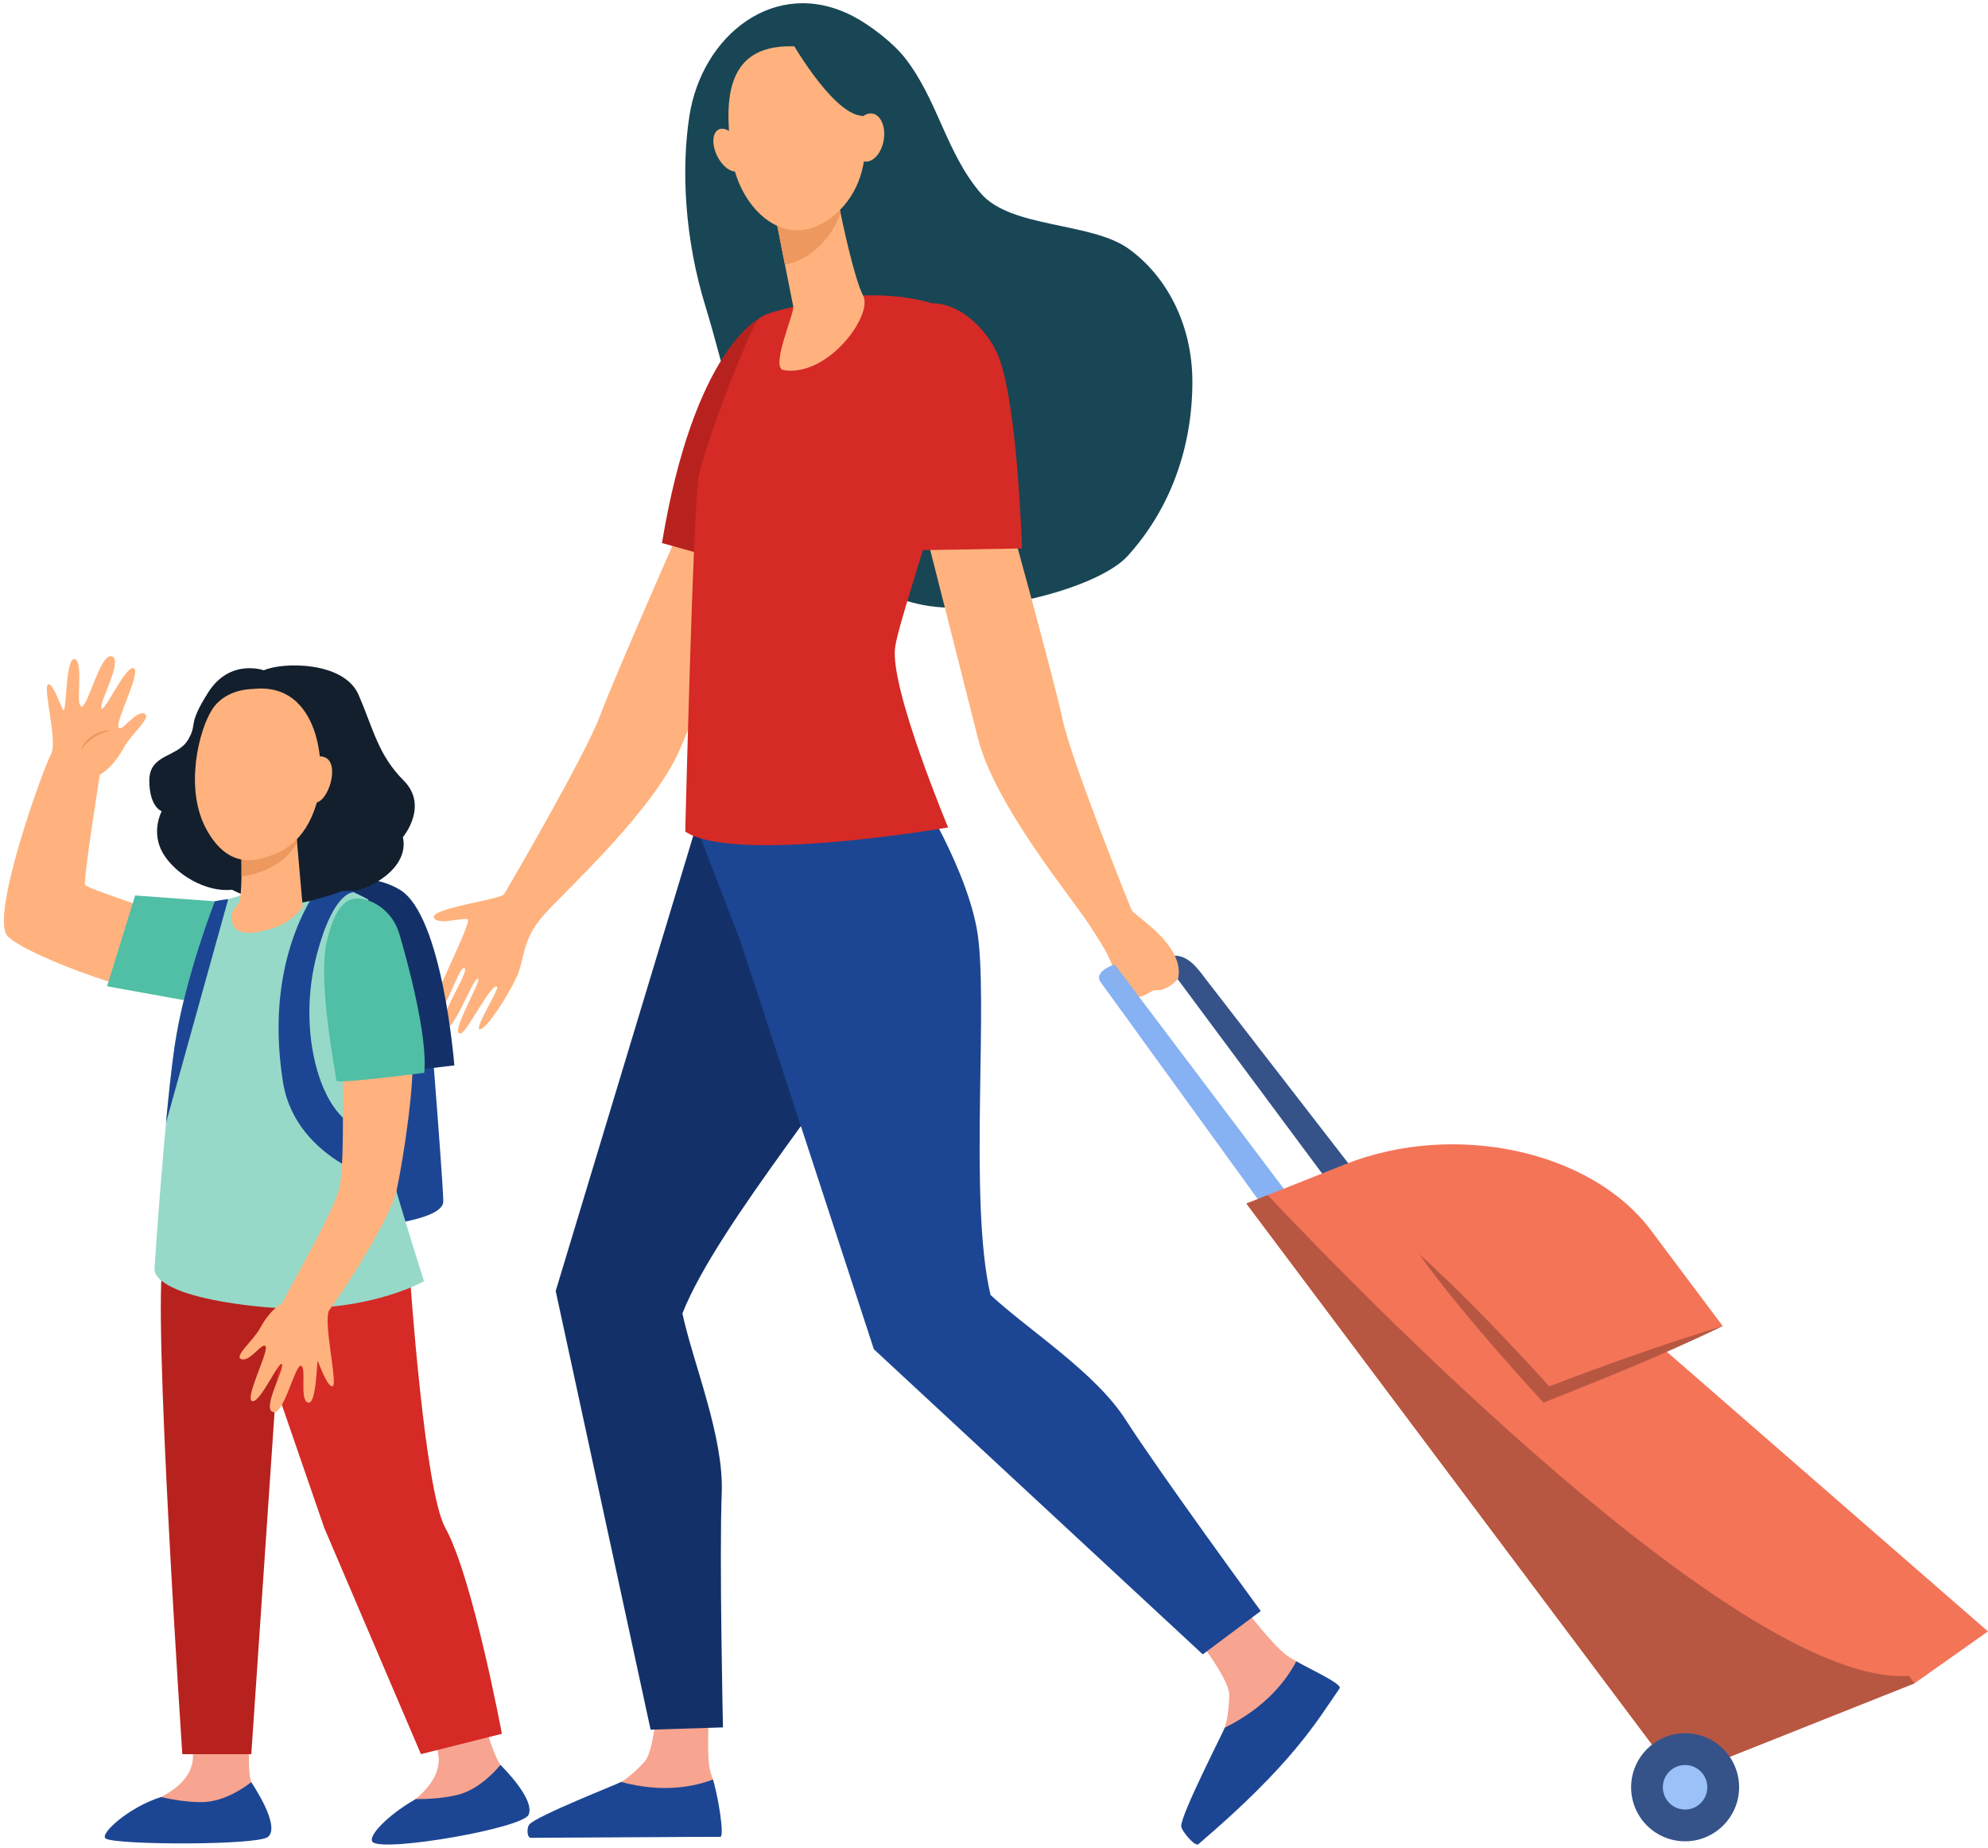 <?xml version="1.0" encoding="UTF-8"?> <svg xmlns="http://www.w3.org/2000/svg" width="426" height="396" viewBox="0 0 426 396" fill="none"><path d="M21.405 166.004C21.405 166.004 24.102 164.718 26.556 160.168C28.131 157.251 32.809 153.508 30.863 152.904C28.914 152.3 25.931 157.233 25.372 155.821C24.813 154.409 30.388 143.726 28.621 143.178C26.855 142.631 22.236 153.021 21.734 151.755C21.235 150.49 26.454 141.41 23.958 140.638C21.462 139.864 18.769 151.815 17.43 151.399C16.09 150.983 18.039 141.865 16.034 141.243C14.025 140.617 14.309 152.518 13.585 152.174C13.197 151.989 11.412 146.227 10.321 146.658C9.087 147.145 12.417 158.977 10.94 161.583C9.463 164.188 -2.371 196.609 1.674 200.656C6.083 205.069 34.136 215.187 40.004 213.448C45.875 211.707 49.237 205.904 47.827 202.332C46.416 198.763 18.682 190.742 18.237 189.62C17.794 188.501 21.405 166.004 21.405 166.004Z" fill="#FFB27D"></path><path d="M23.698 156.488C22.849 156.452 22.015 156.641 21.211 156.937C21.094 157.021 18.434 157.798 17.289 160.739C18.55 159.234 19.958 157.571 23.698 156.488Z" fill="#ED985F"></path><path d="M152.523 358.766C152.523 358.766 151.136 373.928 152.047 378.873C152.17 379.534 152.439 380.375 152.753 381.299C153.691 384.069 151.118 392.536 151.118 392.536L116.593 392.664C114.712 392.67 115.971 391.48 117.498 390.385C120.003 388.593 122.021 387.414 129.993 383.681C130.513 383.438 132.408 382.266 133.093 381.859C134.827 380.83 136.575 379.199 138.085 377.563C140.596 374.837 140.978 361.474 140.978 361.474L152.52 358.766H152.523Z" fill="#F7A491"></path><path d="M133.104 381.856C142.203 384.309 148.971 382.801 152.767 381.329C153.705 384.096 155.382 393.619 154.33 393.619C145.673 393.619 138.383 393.72 113.767 393.828C112.879 393.831 112.849 391.635 113.429 390.962C115.028 389.101 132.422 382.262 133.107 381.856H133.104Z" fill="#1C4693"></path><path d="M195.523 179.724C195.523 179.724 195.033 201.368 188.834 215.228C182.798 228.727 153.908 262.02 146.229 281.454C148.602 292.415 155.128 307.819 154.655 319.968C154.12 333.736 154.921 370.164 154.921 370.164L139.416 370.655L119.078 276.649L149.726 175.222L163.635 150.592L195.52 179.721L195.523 179.724Z" fill="#133168"></path><path d="M261.763 338.157C261.763 338.157 271.289 351.239 275.483 354.548C277.731 356.319 283.835 358.697 284.478 361.626C285.12 364.555 256.84 390.462 256.84 390.462C255.342 391.788 255.509 389.954 255.964 388.003C256.708 384.814 257.491 382.454 261.243 373.874C261.488 373.315 262.181 371.047 262.441 370.242C263.105 368.202 263.359 365.671 263.416 363.305C263.511 359.365 254.445 348.424 254.445 348.424L261.763 338.157Z" fill="#F7A491"></path><path d="M262.443 370.236C271.428 365.803 275.777 359.846 277.774 356.005C280.464 357.555 287.704 360.861 287.067 361.785C282.064 369.049 276.874 378.083 256.79 395.195C256.07 395.809 253.122 392.279 253.113 391.333C253.086 388.721 262.18 371.044 262.443 370.239V370.236Z" fill="#1C4693"></path><path d="M147.714 24.934C150.39 7.481 166.166 -5.065 182.664 3.404C186.376 5.309 191.398 9.172 193.96 12.465C201.008 21.518 202.715 32.74 210.188 41.445C216.63 48.951 233.823 47.536 241.852 53.307C249.881 59.081 255.51 69.432 255.51 81.811C255.51 95.659 250.946 108.84 241.667 119.111C235.572 125.857 212.857 131.861 199.164 129.872C185.267 127.852 174.399 117.07 166.167 105.942C157.934 94.813 155.331 79.077 151.23 65.854C146.65 51.093 145.987 36.216 147.714 24.934Z" fill="#184655"></path><path d="M148.511 106.863C148.511 106.863 131.766 144.8 128.582 153.362C125.396 161.924 108.686 190.551 107.999 191.64C107.311 192.729 92.126 194.67 92.978 196.627C93.83 198.583 100.298 196.13 100.298 197.204C100.298 199.624 90.85 217.361 92.383 217.789C95.25 218.588 98.248 206.831 99.521 207.447C100.795 208.064 93.501 218.319 95.268 220.087C97.034 221.852 101.228 209.721 102.394 209.712C103.56 209.7 96.162 221.681 98.678 221.478C100.044 221.367 105.374 210.334 106.522 211.48C107.006 211.965 101.321 220.85 102.878 220.575C104.436 220.296 108.928 213.278 110.725 209.329C112.521 205.377 111.711 201.557 116.467 196.145C121.22 190.733 140.3 173.645 145.955 159.97C151.611 146.299 164.195 116.122 164.195 116.122L148.517 106.866L148.511 106.863Z" fill="#FFB27D"></path><path d="M162.625 68.301C162.625 68.301 148.708 74.951 141.848 116.37L165.438 122.955L175.255 96.258L162.625 68.301Z" fill="#B8221E"></path><path d="M194.43 165.861C194.43 165.861 206.416 183.882 209.271 198.795C212.051 213.32 207.43 257.174 212.26 277.502C220.48 285.125 234.646 294.01 241.213 304.238C248.656 315.831 270.163 345.226 270.163 345.226L257.737 354.518L187.259 289.13L158.727 201.898L148.938 176.388L194.433 165.858L194.43 165.861Z" fill="#1C4693"></path><path d="M184.728 63.329C184.728 63.329 200.597 62.321 206.877 69.154C213.155 75.99 192.948 130.063 191.806 138.763C190.664 147.462 203.168 177.313 203.168 177.313C203.168 177.313 157.493 185.252 146.84 178.207C146.84 178.207 148.547 108.484 149.689 102.271C150.83 96.057 160.345 70.784 162.629 68.298C164.912 65.812 184.728 63.326 184.728 63.326V63.329Z" fill="#D52A25"></path><path d="M179.447 42.148C179.447 42.148 179.53 42.615 179.677 43.411C180.385 47.222 183.108 59.865 184.95 63.341C187.174 67.541 177.333 80.938 167.863 79.301C165.045 78.814 170.246 66.994 169.995 65.74C169.517 63.344 168.868 60.074 168.204 56.72C167.831 54.83 167.451 52.912 167.092 51.108C166.079 45.986 165.254 41.795 165.254 41.795L179.447 42.148Z" fill="#FFB27D"></path><path d="M179.677 43.408C179.53 42.612 179.447 42.145 179.447 42.145L165.254 41.792C165.254 41.792 166.079 45.98 167.092 51.105C167.448 52.897 167.825 54.803 168.198 56.684C170.389 56.361 172.679 55.299 174.975 53.292C177.477 51.102 179.118 48.475 180.107 45.666C179.931 44.769 179.787 43.997 179.677 43.408Z" fill="#ED985F"></path><path d="M169.892 9.925C169.892 9.925 176.581 9.154 180.775 14.571C184.969 19.989 189.489 36.739 179.071 45.849C168.654 54.955 158.362 44.646 156.835 33.715C155.308 22.783 154.716 9.531 169.892 9.925Z" fill="#FFB27D"></path><path d="M153.751 33.553C154.995 35.968 157.081 37.305 158.411 36.539C159.741 35.773 159.813 33.197 158.57 30.783C157.326 28.369 155.24 27.032 153.91 27.798C152.579 28.564 152.508 31.139 153.751 33.553Z" fill="#FFB27D"></path><path d="M169.145 8.133C169.145 8.133 178.082 24.064 184.476 24.8C190.87 25.536 191.71 34.002 191.71 34.002C191.71 34.002 189.423 14.497 183.095 10.736C176.767 6.976 169.148 8.136 169.148 8.136L169.145 8.133Z" fill="#184655"></path><path d="M182.798 28.803C182.277 31.633 183.324 34.226 185.132 34.597C186.941 34.968 188.83 32.976 189.35 30.146C189.87 27.316 188.824 24.722 187.015 24.351C185.207 23.98 183.318 25.973 182.798 28.803Z" fill="#FFB27D"></path><path d="M380.868 368.067L372.424 371.415L249.016 205.32C253.67 203.474 256.013 206.63 258.527 210.014L380.868 368.067Z" fill="#355389"></path><path d="M367.793 377.622L359.349 380.97L235.896 210.525C234.141 208.168 238.846 206.663 238.846 206.663L367.793 377.622Z" fill="#86B1F2"></path><path d="M356.598 289.166L369.161 284.167L353.734 263.591C340.928 246.512 311.596 240.208 288.211 249.512L267.09 257.916L359.351 380.97L410.247 360.72L425.994 349.6L356.598 289.166Z" fill="#F47458"></path><path d="M267.09 257.919L359.351 380.973L410.247 360.723L409.046 359.122C373.615 361.537 291.822 277.466 271.651 256.106L267.093 257.919H267.09Z" fill="#B75742"></path><path d="M331.972 297.082C324.362 288.628 312.599 276.257 304.125 268.781C313.287 281.714 330.513 300.313 330.744 300.582C340.85 296.511 354.035 291.449 369.163 284.167C356.436 288.023 344.135 292.46 331.972 297.082Z" fill="#B75742"></path><path d="M349.56 382.056C348.999 389.191 354.905 395.102 362.034 394.54C367.645 394.097 372.189 389.55 372.631 383.935C373.193 376.797 367.286 370.888 360.157 371.451C354.549 371.893 350.003 376.441 349.56 382.056Z" fill="#355389"></path><path d="M356.363 382.379C355.972 385.496 358.593 388.12 361.708 387.728C363.83 387.462 365.546 385.745 365.815 383.618C366.209 380.497 363.585 377.874 360.467 378.268C358.345 378.538 356.629 380.255 356.363 382.379Z" fill="#9BC1F9"></path><path d="M214.738 105.25C214.738 105.25 225.789 145.222 227.696 154.155C229.603 163.09 241.972 193.844 242.495 195.023C243.015 196.202 253.902 202.442 252.476 209.631C251.66 210.891 249.245 212.365 248.091 212.183C246.94 212.003 246.265 212.943 244.731 213.463C243.198 213.984 240.331 213.616 239.13 209.446C237.928 205.275 237.381 204.294 233.465 198.248C229.549 192.202 213.157 172.517 209.549 158.166C205.941 143.815 197.879 112.128 197.879 112.128L214.738 105.253V105.25Z" fill="#FFB27D"></path><path d="M244.089 213.613C242.496 213.828 240.183 213.087 239.133 209.446C238.843 208.438 238.589 207.615 238.32 206.861C238.637 206.732 238.852 206.664 238.852 206.664L244.092 213.61L244.089 213.613Z" fill="#86B1F2"></path><path d="M219.005 117.528C219.005 117.528 218 84.653 213.55 75.415C209.096 66.18 198 60.897 193.809 68.986C189.487 77.333 197.001 117.905 197.001 117.905L219.005 117.528Z" fill="#D52A25"></path><path d="M28.96 191.891L47.051 193.216L41.5 214.699L22.949 211.354L28.96 191.891Z" fill="#50BFA5"></path><path d="M90.95 203.283C90.95 203.283 94.989 253.141 94.989 257.47C94.989 261.799 77.798 263.026 77.798 263.026L72.543 211.863L90.95 203.283Z" fill="#1C4693"></path><path d="M65.312 191.146C65.312 191.146 76.465 185.169 85.66 190.646C94.855 196.124 97.356 228.302 97.356 228.302L67.904 231.835L65.312 191.146Z" fill="#133168"></path><path d="M104.131 370.29C104.131 370.29 106.036 377.063 107.548 378.574C109.058 380.085 114.068 385.954 112.836 388.865C111.604 391.776 81.079 395.943 79.919 394.782C78.759 393.622 85.192 388.715 88.839 385.709C92.486 382.699 95.098 379.002 93.571 374.514C92.043 370.027 92.043 370.47 92.043 370.027C92.043 369.584 104.131 370.29 104.131 370.29Z" fill="#F7A491"></path><path d="M79.924 394.782C78.543 393.744 82.829 389.11 89.047 385.538C91.647 385.535 95.118 385.359 98.056 384.623C102.656 383.471 106.184 379.483 107.23 378.188C107.325 378.323 114.724 385.455 113.28 388.865C112.048 391.776 82.68 396.853 79.921 394.782H79.924Z" fill="#1C4693"></path><path d="M53.478 373.575C53.478 373.575 52.913 380.53 54.061 382.337C55.206 384.141 59.211 391.3 56.978 393.535C54.964 395.551 27.003 394.256 26.124 392.871C25.248 391.489 30.034 387.354 34.246 385.215C38.461 383.076 41.814 380.037 41.303 375.322C40.792 370.61 40.694 371.041 40.792 370.61C40.888 370.176 53.478 373.575 53.478 373.575Z" fill="#F7A491"></path><path d="M22.654 393.987C21.195 393.059 27.642 387.226 34.485 385.096C37.026 385.661 40.448 386.244 43.479 386.17C48.22 386.05 52.533 382.927 53.837 381.892C53.899 382.041 60.269 391.276 57.415 393.634C55.185 395.474 24.872 395.393 22.654 393.987Z" fill="#1C4693"></path><path d="M51.438 275.076L69.492 327.429L90.201 375.896L107.547 371.535C107.547 371.535 101.288 337.939 95.408 327.384C90.96 319.4 87.852 273.571 87.852 273.571L51.441 275.073L51.438 275.076Z" fill="#D52A25"></path><path d="M60.108 283.889L53.851 375.9H39.07C39.07 375.9 32.613 279.501 34.978 270.328C37.342 261.156 61.97 263.226 61.97 263.226L60.108 283.889Z" fill="#B8221E"></path><path d="M45.922 193.551C45.922 193.551 64.972 187.837 67.907 188.208C71.118 188.612 78.922 192.75 78.922 192.75C78.922 192.75 78.441 225.849 79.822 235.21C81.203 244.567 90.861 274.552 90.861 274.552C90.861 274.552 77.26 282.444 54.399 279.877C31.535 277.314 33.113 271.791 33.113 271.791C33.113 271.791 35.28 238.65 37.45 224.054C39.617 209.458 45.925 193.551 45.925 193.551H45.922Z" fill="#96D9C9"></path><path d="M75.864 191.218C75.864 191.218 71.581 190.569 67.904 204.492C63.737 220.266 68.224 236.607 75.117 240.747C82.01 244.887 84.85 244.089 84.85 244.089L83.767 253.817C83.767 253.817 63.405 249.255 60.631 231.835C56.088 203.283 69.494 188.579 69.494 188.579C69.494 188.579 72.014 188.983 72.797 189.303C73.634 189.644 75.864 191.221 75.864 191.221V191.218Z" fill="#1C4693"></path><path d="M48.904 192.675L35.566 240.645C36.155 234.381 36.801 228.395 37.444 224.051C39.611 209.455 46.035 193.138 46.035 193.138C46.035 193.138 47.054 192.887 48.901 192.675H48.904Z" fill="#1C4693"></path><path d="M72.74 254.455C71.601 259.517 62.759 274.621 60.475 279.243C60.075 279.456 57.8 280.781 55.756 284.586C54.312 287.276 49.945 290.719 51.792 291.279C53.639 291.838 56.389 287.291 56.936 288.595C57.483 289.899 52.372 299.742 54.049 300.25C55.723 300.756 59.941 291.183 60.431 292.347C60.921 293.513 56.12 301.878 58.491 302.596C60.858 303.314 63.234 292.296 64.505 292.682C65.775 293.068 64.095 299.981 66.002 300.559C67.91 301.136 67.844 291.033 68.131 291.718C68.418 292.403 70.262 297.456 71.284 297.058C72.444 296.61 69.183 283.174 70.543 280.772C74.764 275.076 83.881 260.375 84.966 255.203C86.67 247.077 88.804 232.377 88.403 225.436C87.671 212.716 82.536 211.986 82.536 211.986C82.536 211.986 74.277 207.376 73.646 217.846C73.09 227.075 74.091 248.448 72.743 254.449L72.74 254.455Z" fill="#FFB27D"></path><path d="M77.394 192.573C79.151 192.791 83.922 194.535 85.599 200.213C87.276 205.892 91.691 222.022 90.917 229.893C90.917 229.893 72.091 232.346 72.091 231.572C72.091 230.797 67.972 210.603 70.028 201.763C71.822 194.051 74.336 192.193 77.394 192.576V192.573Z" fill="#50BFA5"></path><path d="M56.543 143.642C56.543 143.642 49.309 141.018 44.634 148.354C39.959 155.689 42.485 154.995 40.21 158.66C37.936 162.328 31.996 161.568 31.996 167.261C31.996 172.954 34.651 173.836 34.651 173.836C34.651 173.836 32.25 178.264 34.905 182.817C37.559 187.371 44.174 191.29 49.713 190.658C49.713 190.658 58.029 195.221 66.369 193.067C74.708 190.913 71.803 190.913 75.214 190.913C78.624 190.913 87.849 186.234 86.333 179.404C86.333 179.404 91.953 172.721 86.501 167.264C81.046 161.804 80.014 156.261 76.855 148.925C73.695 141.59 60.334 141.874 56.54 143.645L56.543 143.642Z" fill="#131F2D"></path><path d="M51.711 182.689C51.711 182.689 52.016 192.761 51.069 193.707C50.124 194.652 48.803 196.223 50.193 198.625C51.583 201.027 57.618 199.495 60.428 198.119C63.127 196.8 64.87 194.344 64.87 194.344L63.462 178.393L51.708 182.692L51.711 182.689Z" fill="#FFB27D"></path><path d="M55.718 186.862C57.655 186.183 61.041 184.873 63.654 180.621L63.456 178.387L51.703 182.686C51.703 182.686 51.778 185.142 51.739 187.745C53.386 187.676 54.791 187.185 55.718 186.859V186.862Z" fill="#ED985F"></path><path d="M65.532 167.001C65.532 167.001 65.816 161.08 69.45 162.229C73.085 163.378 70.314 172.314 67.301 172.021C64.288 171.727 65.532 166.998 65.532 166.998V167.001Z" fill="#FFB27D"></path><path d="M54.107 147.657C54.107 147.657 48.422 147.531 45.514 151.956C42.608 156.383 39.449 169.029 44.249 177.755C49.05 186.482 55.181 184.331 57.706 183.445C60.232 182.56 65.224 180.6 67.753 172.442C70.279 164.284 68.447 145.945 54.104 147.654L54.107 147.657Z" fill="#FFB27D"></path></svg> 